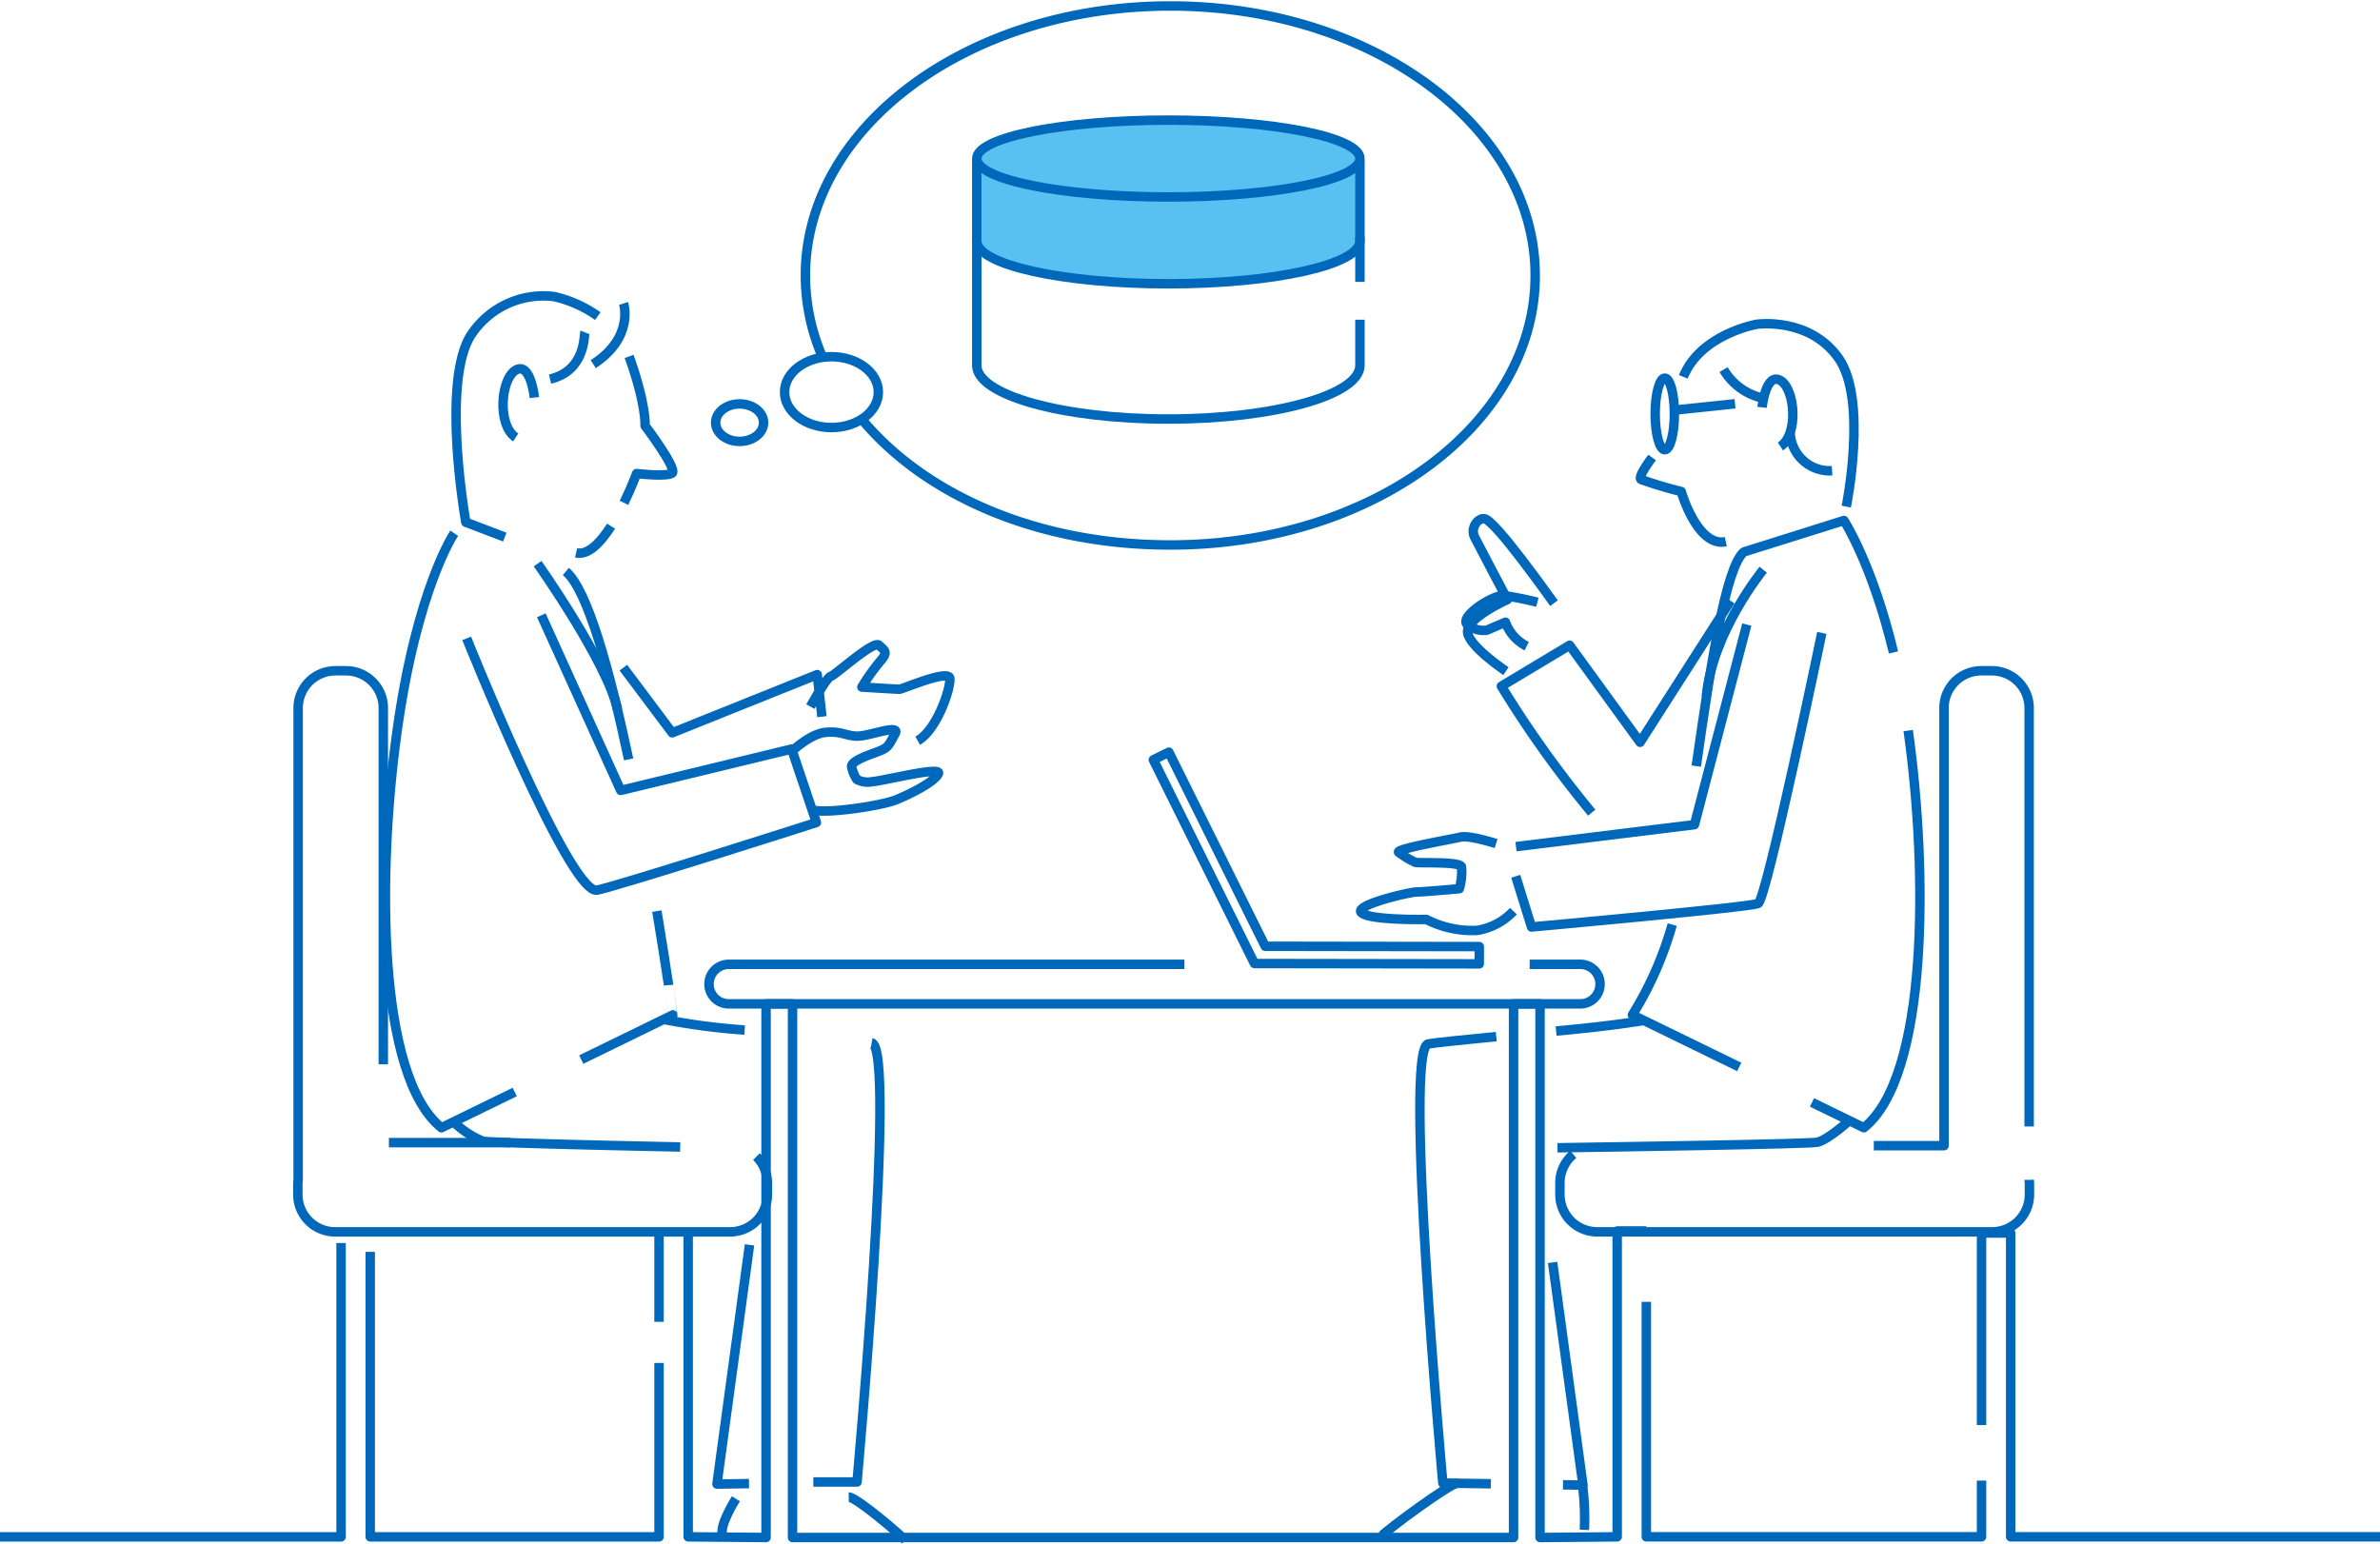 <svg id="pagettl-step1" xmlns="http://www.w3.org/2000/svg" xmlns:xlink="http://www.w3.org/1999/xlink" width="226.538" height="147.001" viewBox="0 0 226.538 147.001">
  <defs>
    <clipPath id="clip-path">
      <rect id="長方形_851" data-name="長方形 851" width="226.538" height="147.001" fill="none"/>
    </clipPath>
  </defs>
  <g id="グループ_148" data-name="グループ 148" clip-path="url(#clip-path)">
    <path id="パス_44" data-name="パス 44" d="M119.6,111.887a24.262,24.262,0,0,1,.256,4.787" transform="translate(30.953 28.957)" fill="none" stroke="#0068ba" stroke-linejoin="round" stroke-width="0.9"/>
    <path id="パス_45" data-name="パス 45" d="M104.529,117.12c.346-.433,6.422-4.962,7.142-4.951" transform="translate(27.053 29.03)" fill="none" stroke="#0068ba" stroke-linejoin="round" stroke-width="0.9"/>
    <path id="パス_46" data-name="パス 46" d="M55.915,113.338s-1.547,2.441-1.288,3.394" transform="translate(14.13 29.332)" fill="none" stroke="#0068ba" stroke-linejoin="round" stroke-width="0.9"/>
    <path id="パス_47" data-name="パス 47" d="M69.584,117.347c-.346-.433-4.687-4.148-5.408-4.136" transform="translate(16.609 29.299)" fill="none" stroke="#0068ba" stroke-linejoin="round" stroke-width="0.9"/>
    <path id="パス_48" data-name="パス 48" d="M57.88,78.1a63.879,63.879,0,0,1-7.65-1" transform="translate(13 19.953)" fill="none" stroke="#0068ba" stroke-linejoin="round" stroke-width="0.9"/>
    <path id="パス_49" data-name="パス 49" d="M67.05,78.864c2.388.4-1.394,41.8-1.394,41.8H61.5" transform="translate(15.918 20.41)" fill="none" stroke="#0068ba" stroke-linejoin="round" stroke-width="0.9"/>
    <path id="パス_50" data-name="パス 50" d="M57.313,94.139l-3.1,22.768,3.049-.045" transform="translate(14.03 24.364)" fill="none" stroke="#0068ba" stroke-linejoin="round" stroke-width="0.9"/>
    <path id="パス_51" data-name="パス 51" d="M34.354,84.89a8.805,8.805,0,0,0,2.7,1.77c1,.2,18.8.554,18.8.554" transform="translate(8.891 21.97)" fill="none" stroke="#0068ba" stroke-linejoin="round" stroke-width="0.9"/>
    <path id="パス_52" data-name="パス 52" d="M61.28,54.644s1.531-2.776,1.939-2.878S67.3,48.3,67.812,48.806s.919.613.1,1.532a20.027,20.027,0,0,0-1.735,2.448s3.265.205,3.571.205,4.7-1.94,4.8-1.021-1.225,4.9-3.061,5.919" transform="translate(15.86 12.618)" fill="none" stroke="#0068ba" stroke-linejoin="round" stroke-width="0.9"/>
    <path id="パス_53" data-name="パス 53" d="M47.134,50.489l4.651,6.2,13.8-5.539.452,4.006" transform="translate(12.199 13.067)" fill="none" stroke="#0068ba" stroke-linejoin="round" stroke-width="0.9"/>
    <path id="パス_54" data-name="パス 54" d="M135.346,45.436,126.73,58.9l-6.711-9.236-6.493,3.9a103.917,103.917,0,0,0,8.6,12.035" transform="translate(29.381 11.759)" fill="none" stroke="#0068ba" stroke-linejoin="round" stroke-width="0.9"/>
    <path id="パス_55" data-name="パス 55" d="M117.665,78.173c5.622-.517,8.244-.993,8.244-.993" transform="translate(30.452 19.975)" fill="none" stroke="#0068ba" stroke-linejoin="round" stroke-width="0.9"/>
    <path id="パス_56" data-name="パス 56" d="M114.12,120.955l-4.571-.068s-3.781-41.4-1.392-41.8c.749-.127,3.312-.39,6.477-.7" transform="translate(27.787 20.289)" fill="none" stroke="#0068ba" stroke-linejoin="round" stroke-width="0.9"/>
    <path id="パス_57" data-name="パス 57" d="M117.4,95.466l2.89,21.2-1.9-.029" transform="translate(30.383 24.707)" fill="none" stroke="#0068ba" stroke-linejoin="round" stroke-width="0.9"/>
    <path id="パス_58" data-name="パス 58" d="M145.544,84.742s-2.063,1.862-3.058,2.061c-.828.165-18.716.439-24.72.526" transform="translate(30.478 21.932)" fill="none" stroke="#0068ba" stroke-linejoin="round" stroke-width="0.9"/>
    <path id="パス_59" data-name="パス 59" d="M132.167,42.609c-2.714.566-4.246-4.772-4.246-4.772a39.325,39.325,0,0,1-3.805-1.142c-.292-.156.336-1.149,1.037-2.1" transform="translate(32.103 8.953)" fill="none" stroke="#0068ba" stroke-linejoin="round" stroke-width="0.9"/>
    <path id="パス_60" data-name="パス 60" d="M127.282,29.538c1.63-4.067,6.984-5.006,6.984-5.006s5.006-.73,7.8,3.233.729,14.124.729,14.124" transform="translate(32.941 6.335)" fill="none" stroke="#0068ba" stroke-linejoin="round" stroke-width="0.9"/>
    <path id="パス_61" data-name="パス 61" d="M133.239,31.359s.349-3.376,1.746-2.56,1.746,5.121,0,6.285" transform="translate(34.483 7.42)" fill="none" stroke="#0068ba" stroke-linejoin="round" stroke-width="0.9"/>
    <path id="パス_62" data-name="パス 62" d="M128.263,62.742c1.361-9.567,2.8-18.946,4.532-20.389l9.522-2.992s2.67,4.05,4.721,12.559" transform="translate(33.195 10.187)" fill="none" stroke="#0068ba" stroke-linejoin="round" stroke-width="0.9"/>
    <path id="パス_63" data-name="パス 63" d="M133.6,83.47l-10.166-4.957a33.659,33.659,0,0,0,3.79-8.594" transform="translate(31.946 18.095)" fill="none" stroke="#0068ba" stroke-linejoin="round" stroke-width="0.9"/>
    <path id="パス_64" data-name="パス 64" d="M146.171,55.244c1.9,13.6,1.9,32.914-4.216,37.811l-4.943-2.411" transform="translate(35.459 14.297)" fill="none" stroke="#0068ba" stroke-linejoin="round" stroke-width="0.9"/>
    <path id="パス_65" data-name="パス 65" d="M130.329,27.951a5.79,5.79,0,0,0,3.492,2.656" transform="translate(33.73 7.234)" fill="none" stroke="#0068ba" stroke-linejoin="round" stroke-width="0.9"/>
    <path id="パス_66" data-name="パス 66" d="M131.716,72.923h4.861a1.883,1.883,0,0,1,0,3.765H55.529a1.883,1.883,0,1,1,0-3.765H98.853" transform="translate(13.884 18.873)" fill="none" stroke="#0068ba" stroke-linejoin="round" stroke-width="0.9"/>
    <path id="パス_67" data-name="パス 67" d="M59.646,57.5s1.922-1.922,3.488-2.064,1.922.356,3.061.356,4.129-1.211,3.559-.214-.569,1.281-1.494,1.638-2.705.925-2.635,1.494a3.445,3.445,0,0,0,.5,1.211,2.2,2.2,0,0,0,1.424.213c1.067-.07,6.62-1.494,6.336-.783S71.462,61.2,69.9,61.839s-7.114,1.4-8.041.949" transform="translate(15.437 14.281)" fill="none" stroke="#0068ba" stroke-linejoin="round" stroke-width="0.9"/>
    <path id="パス_68" data-name="パス 68" d="M47.181,40.891c.735-1.507,1.2-2.786,1.2-2.786s2.776.324,3.369-.033-2.56-4.519-2.56-4.519.14-1.973-1.521-6.6" transform="translate(12.211 6.976)" fill="none" stroke="#0068ba" stroke-linejoin="round" stroke-width="0.9"/>
    <path id="パス_69" data-name="パス 69" d="M43.563,42.328c1.147.267,2.331-.983,3.326-2.539" transform="translate(11.274 10.298)" fill="none" stroke="#0068ba" stroke-linejoin="round" stroke-width="0.9"/>
    <path id="パス_70" data-name="パス 70" d="M47.975,24.3a11.779,11.779,0,0,0-4.136-1.859A8.246,8.246,0,0,0,35.89,26.12c-2.847,4.509-.475,17.8-.475,17.8l3.706,1.416" transform="translate(8.926 5.793)" fill="none" stroke="#0068ba" stroke-linejoin="round" stroke-width="0.9"/>
    <path id="パス_71" data-name="パス 71" d="M41.022,30.627s-.356-3.44-1.78-2.61-1.779,5.219,0,6.406" transform="translate(9.844 7.218)" fill="none" stroke="#0068ba" stroke-linejoin="round" stroke-width="0.9"/>
    <path id="パス_72" data-name="パス 72" d="M48.762,61.105c-1.779-8.409-3.914-16.171-5.977-17.89" transform="translate(11.073 11.184)" fill="none" stroke="#0068ba" stroke-linejoin="round" stroke-width="0.9"/>
    <path id="パス_73" data-name="パス 73" d="M43.951,83.031l8.726-4.256S52.1,74.618,51.15,68.9" transform="translate(11.375 17.832)" fill="none" stroke="#0068ba" stroke-linejoin="round" stroke-width="0.9"/>
    <path id="パス_74" data-name="パス 74" d="M35.693,40.324s-3.527,5.181-5.432,18.781-1.9,32.914,4.216,37.811l6.974-3.4" transform="translate(7.542 10.436)" fill="none" stroke="#0068ba" stroke-linejoin="round" stroke-width="0.9"/>
    <path id="パス_75" data-name="パス 75" d="M47.747,22.947s1.046,3.224-2.889,5.778" transform="translate(11.609 5.939)" fill="none" stroke="#0068ba" stroke-linejoin="round" stroke-width="0.9"/>
    <path id="パス_76" data-name="パス 76" d="M44.9,25.132c-.084.209.125,3.637-3.308,4.451" transform="translate(10.765 6.504)" fill="none" stroke="#0068ba" stroke-linejoin="round" stroke-width="0.9"/>
    <path id="パス_77" data-name="パス 77" d="M35.287,48.726S44.843,72.547,47.593,72.7c.723.042,20.982-6.444,20.982-6.444l-2.358-6.994L49.951,63.2,42.394,46.531" transform="translate(9.132 12.042)" fill="none" stroke="#0068ba" stroke-linejoin="round" stroke-width="0.9"/>
    <path id="パス_78" data-name="パス 78" d="M40.65,42.624s6.628,9.368,7.617,13.9" transform="translate(10.52 11.031)" fill="none" stroke="#0068ba" stroke-linejoin="round" stroke-width="0.9"/>
    <path id="パス_79" data-name="パス 79" d="M135.362,32.7a3.775,3.775,0,0,0,3.992,3.648" transform="translate(35.032 8.463)" fill="none" stroke="#0068ba" stroke-linejoin="round" stroke-width="0.9"/>
    <ellipse id="楕円形_1" data-name="楕円形 1" cx="0.914" cy="3.411" rx="0.914" ry="3.411" transform="translate(157.547 35.992)" fill="none" stroke="#0068ba" stroke-linejoin="round" stroke-width="0.9"/>
    <line id="線_9" data-name="線 9" y1="0.605" x2="5.778" transform="translate(159.368 38.436)" fill="none" stroke="#0068ba" stroke-linejoin="round" stroke-width="0.9"/>
    <path id="パス_80" data-name="パス 80" d="M114.632,68.37l16.988-2.092L136.6,47.23" transform="translate(29.667 12.223)" fill="none" stroke="#0068ba" stroke-linejoin="round" stroke-width="0.9"/>
    <path id="パス_81" data-name="パス 81" d="M143.747,47.86s-5.267,25.4-6.061,25.759-21.573,2.237-21.573,2.237l-1.5-4.828" transform="translate(29.661 12.386)" fill="none" stroke="#0068ba" stroke-linejoin="round" stroke-width="0.9"/>
    <path id="パス_82" data-name="パス 82" d="M119.2,47.268c-.433-.578-5.561-7.85-6.607-8.037-.636-.113-1.387.882-.954,1.748s3.123,5.945,3.123,5.945-4,1.786-3.786,3.157,3.648,3.656,3.648,3.656" transform="translate(28.718 10.151)" fill="none" stroke="#0068ba" stroke-linejoin="round" stroke-width="0.9"/>
    <path id="パス_83" data-name="パス 83" d="M115.777,63.926s-2.563-.825-3.4-.616-6.375,1.149-5.852,1.463a8.843,8.843,0,0,0,1.567.94c.419.1,4.18-.1,4.391.418a5.53,5.53,0,0,1-.21,2.091s-3.448.313-4.076.313-6.061,1.254-5.225,1.985,6.167.628,6.167.628a9.571,9.571,0,0,0,4.807,1.045,6.016,6.016,0,0,0,3.481-1.834" transform="translate(26.627 16.376)" fill="none" stroke="#0068ba" stroke-linejoin="round" stroke-width="0.9"/>
    <path id="パス_84" data-name="パス 84" d="M117.645,45.674a32.084,32.084,0,0,0-3.166-.633c-1.066-.11-4.34,2.044-3.494,2.762a2.394,2.394,0,0,0,1.848.53l1.774-.759a4.112,4.112,0,0,0,2.025,2.28" transform="translate(28.688 11.656)" fill="none" stroke="#0068ba" stroke-linejoin="round" stroke-width="0.9"/>
    <path id="パス_85" data-name="パス 85" d="M118.232,77.032,96.836,77,87.211,57.61l1.473-.731,9.173,18.478,20.378.03Z" transform="translate(22.571 14.721)" fill="none" stroke="#0068ba" stroke-linejoin="round" stroke-width="0.9"/>
    <path id="パス_86" data-name="パス 86" d="M134.44,43.082s-4.836,5.882-5.418,12.074" transform="translate(33.391 11.15)" fill="none" stroke="#0068ba" stroke-linejoin="round" stroke-width="0.9"/>
    <path id="パス_87" data-name="パス 87" d="M149.833,111.526V93.242h2.774v28.922h35.153" transform="translate(38.778 24.131)" fill="none" stroke="#0068ba" stroke-linejoin="round" stroke-width="0.9"/>
    <path id="パス_88" data-name="パス 88" d="M124.486,98.449v22.366h31.907v-5.354" transform="translate(32.218 25.479)" fill="none" stroke="#0068ba" stroke-linejoin="round" stroke-width="0.9"/>
    <path id="パス_89" data-name="パス 89" d="M52.037,97.615v29.033l7.412.065v-50.8H61.97v50.8H130.6v-50.8h2.521v50.8l7.343-.065V97.536h2.774" transform="translate(13.467 19.647)" fill="none" stroke="#0068ba" stroke-linejoin="round" stroke-width="0.9"/>
    <line id="線_10" data-name="線 10" y1="8.569" transform="translate(62.729 117.262)" fill="none" stroke="#0068ba" stroke-linejoin="round" stroke-width="0.9"/>
    <path id="パス_90" data-name="パス 90" d="M27.995,94.672v27.122h27.49V105.238" transform="translate(7.245 24.502)" fill="none" stroke="#0068ba" stroke-linejoin="round" stroke-width="0.9"/>
    <path id="パス_91" data-name="パス 91" d="M0,121.968H32.465V94" transform="translate(0 24.328)" fill="none" stroke="#0068ba" stroke-linejoin="round" stroke-width="0.9"/>
    <path id="パス_92" data-name="パス 92" d="M66.172,96.971a3.538,3.538,0,0,1,1.04,2.509v1.106a3.548,3.548,0,0,1-3.549,3.549H26.069a3.548,3.548,0,0,1-3.547-3.549V99.48c0-.1.02-.186.028-.279V54.272A3.548,3.548,0,0,1,26.1,50.725h1.008a3.548,3.548,0,0,1,3.547,3.547V88.188" transform="translate(5.829 13.128)" fill="none" stroke="#0068ba" stroke-linejoin="round" stroke-width="0.9"/>
    <path id="パス_93" data-name="パス 93" d="M156.473,94.106V54.272a3.548,3.548,0,0,0-3.547-3.547h-1.008a3.548,3.548,0,0,0-3.549,3.547v41.66h-6.682" transform="translate(36.669 13.128)" fill="none" stroke="#0068ba" stroke-linejoin="round" stroke-width="0.9"/>
    <path id="パス_94" data-name="パス 94" d="M119.223,87.295a3.539,3.539,0,0,0-1.27,2.72v1.106A3.548,3.548,0,0,0,121.5,94.67h37.594a3.548,3.548,0,0,0,3.549-3.549V90.015c0-.1-.021-.186-.029-.279v-.011" transform="translate(30.527 22.592)" fill="none" stroke="#0068ba" stroke-linejoin="round" stroke-width="0.9"/>
    <path id="パス_95" data-name="パス 95" d="M62.491,33.793A19.562,19.562,0,0,1,60.9,26.107C60.9,11.936,76.454.451,95.635.451s34.729,11.485,34.729,25.656S114.816,51.761,95.635,51.761c-12.39,0-23.061-4.557-29.208-11.77" transform="translate(15.762 0.117)" fill="none" stroke="#0068ba" stroke-linejoin="round" stroke-width="0.9"/>
    <path id="パス_96" data-name="パス 96" d="M68.252,30.346c0,1.863-2,3.372-4.464,3.372s-4.462-1.509-4.462-3.372,2-3.372,4.462-3.372S68.252,28.483,68.252,30.346Z" transform="translate(15.354 6.981)" fill="none" stroke="#0068ba" stroke-linejoin="round" stroke-width="0.9"/>
    <ellipse id="楕円形_2" data-name="楕円形 2" cx="2.281" cy="1.785" rx="2.281" ry="1.785" transform="translate(68.118 38.449)" fill="none" stroke="#0068ba" stroke-linejoin="round" stroke-width="0.9"/>
    <line id="線_11" data-name="線 11" x1="11.558" transform="translate(37.018 108.774)" fill="none" stroke="#0068ba" stroke-linejoin="round" stroke-width="0.9"/>
    <path id="パス_97" data-name="パス 97" d="M73.859,11.989v7.85c0,2.249,8.165,4.072,18.235,4.072s18.236-1.823,18.236-4.072V12.145" transform="translate(19.115 3.103)" fill="#59c1f1"/>
    <path id="パス_98" data-name="パス 98" d="M73.859,11.989v7.85c0,2.249,8.165,4.072,18.235,4.072s18.236-1.823,18.236-4.072V12.145" transform="translate(19.115 3.103)" fill="none" stroke="#0068ba" stroke-linejoin="round" stroke-width="0.9"/>
    <line id="線_12" data-name="線 12" y1="4.281" transform="translate(129.445 22.555)" fill="none" stroke="#0068ba" stroke-linejoin="round" stroke-width="0.9"/>
    <path id="パス_99" data-name="パス 99" d="M73.859,18.064V30.108c0,2.82,8.165,5.106,18.235,5.106s18.236-2.286,18.236-5.106V25.757" transform="translate(19.115 4.675)" fill="none" stroke="#0068ba" stroke-linejoin="round" stroke-width="0.9"/>
    <path id="パス_100" data-name="パス 100" d="M110.33,12.741c0,2.02-8.165,3.658-18.235,3.658s-18.236-1.638-18.236-3.658S82.024,9.083,92.1,9.083s18.235,1.638,18.235,3.658" transform="translate(19.115 2.351)" fill="#59c1f1"/>
    <path id="パス_101" data-name="パス 101" d="M110.33,12.741c0,2.02-8.165,3.658-18.235,3.658s-18.236-1.638-18.236-3.658S82.024,9.083,92.1,9.083,110.33,10.721,110.33,12.741Z" transform="translate(19.115 2.351)" fill="none" stroke="#0068ba" stroke-linejoin="round" stroke-width="0.9"/>
  </g>
</svg>
